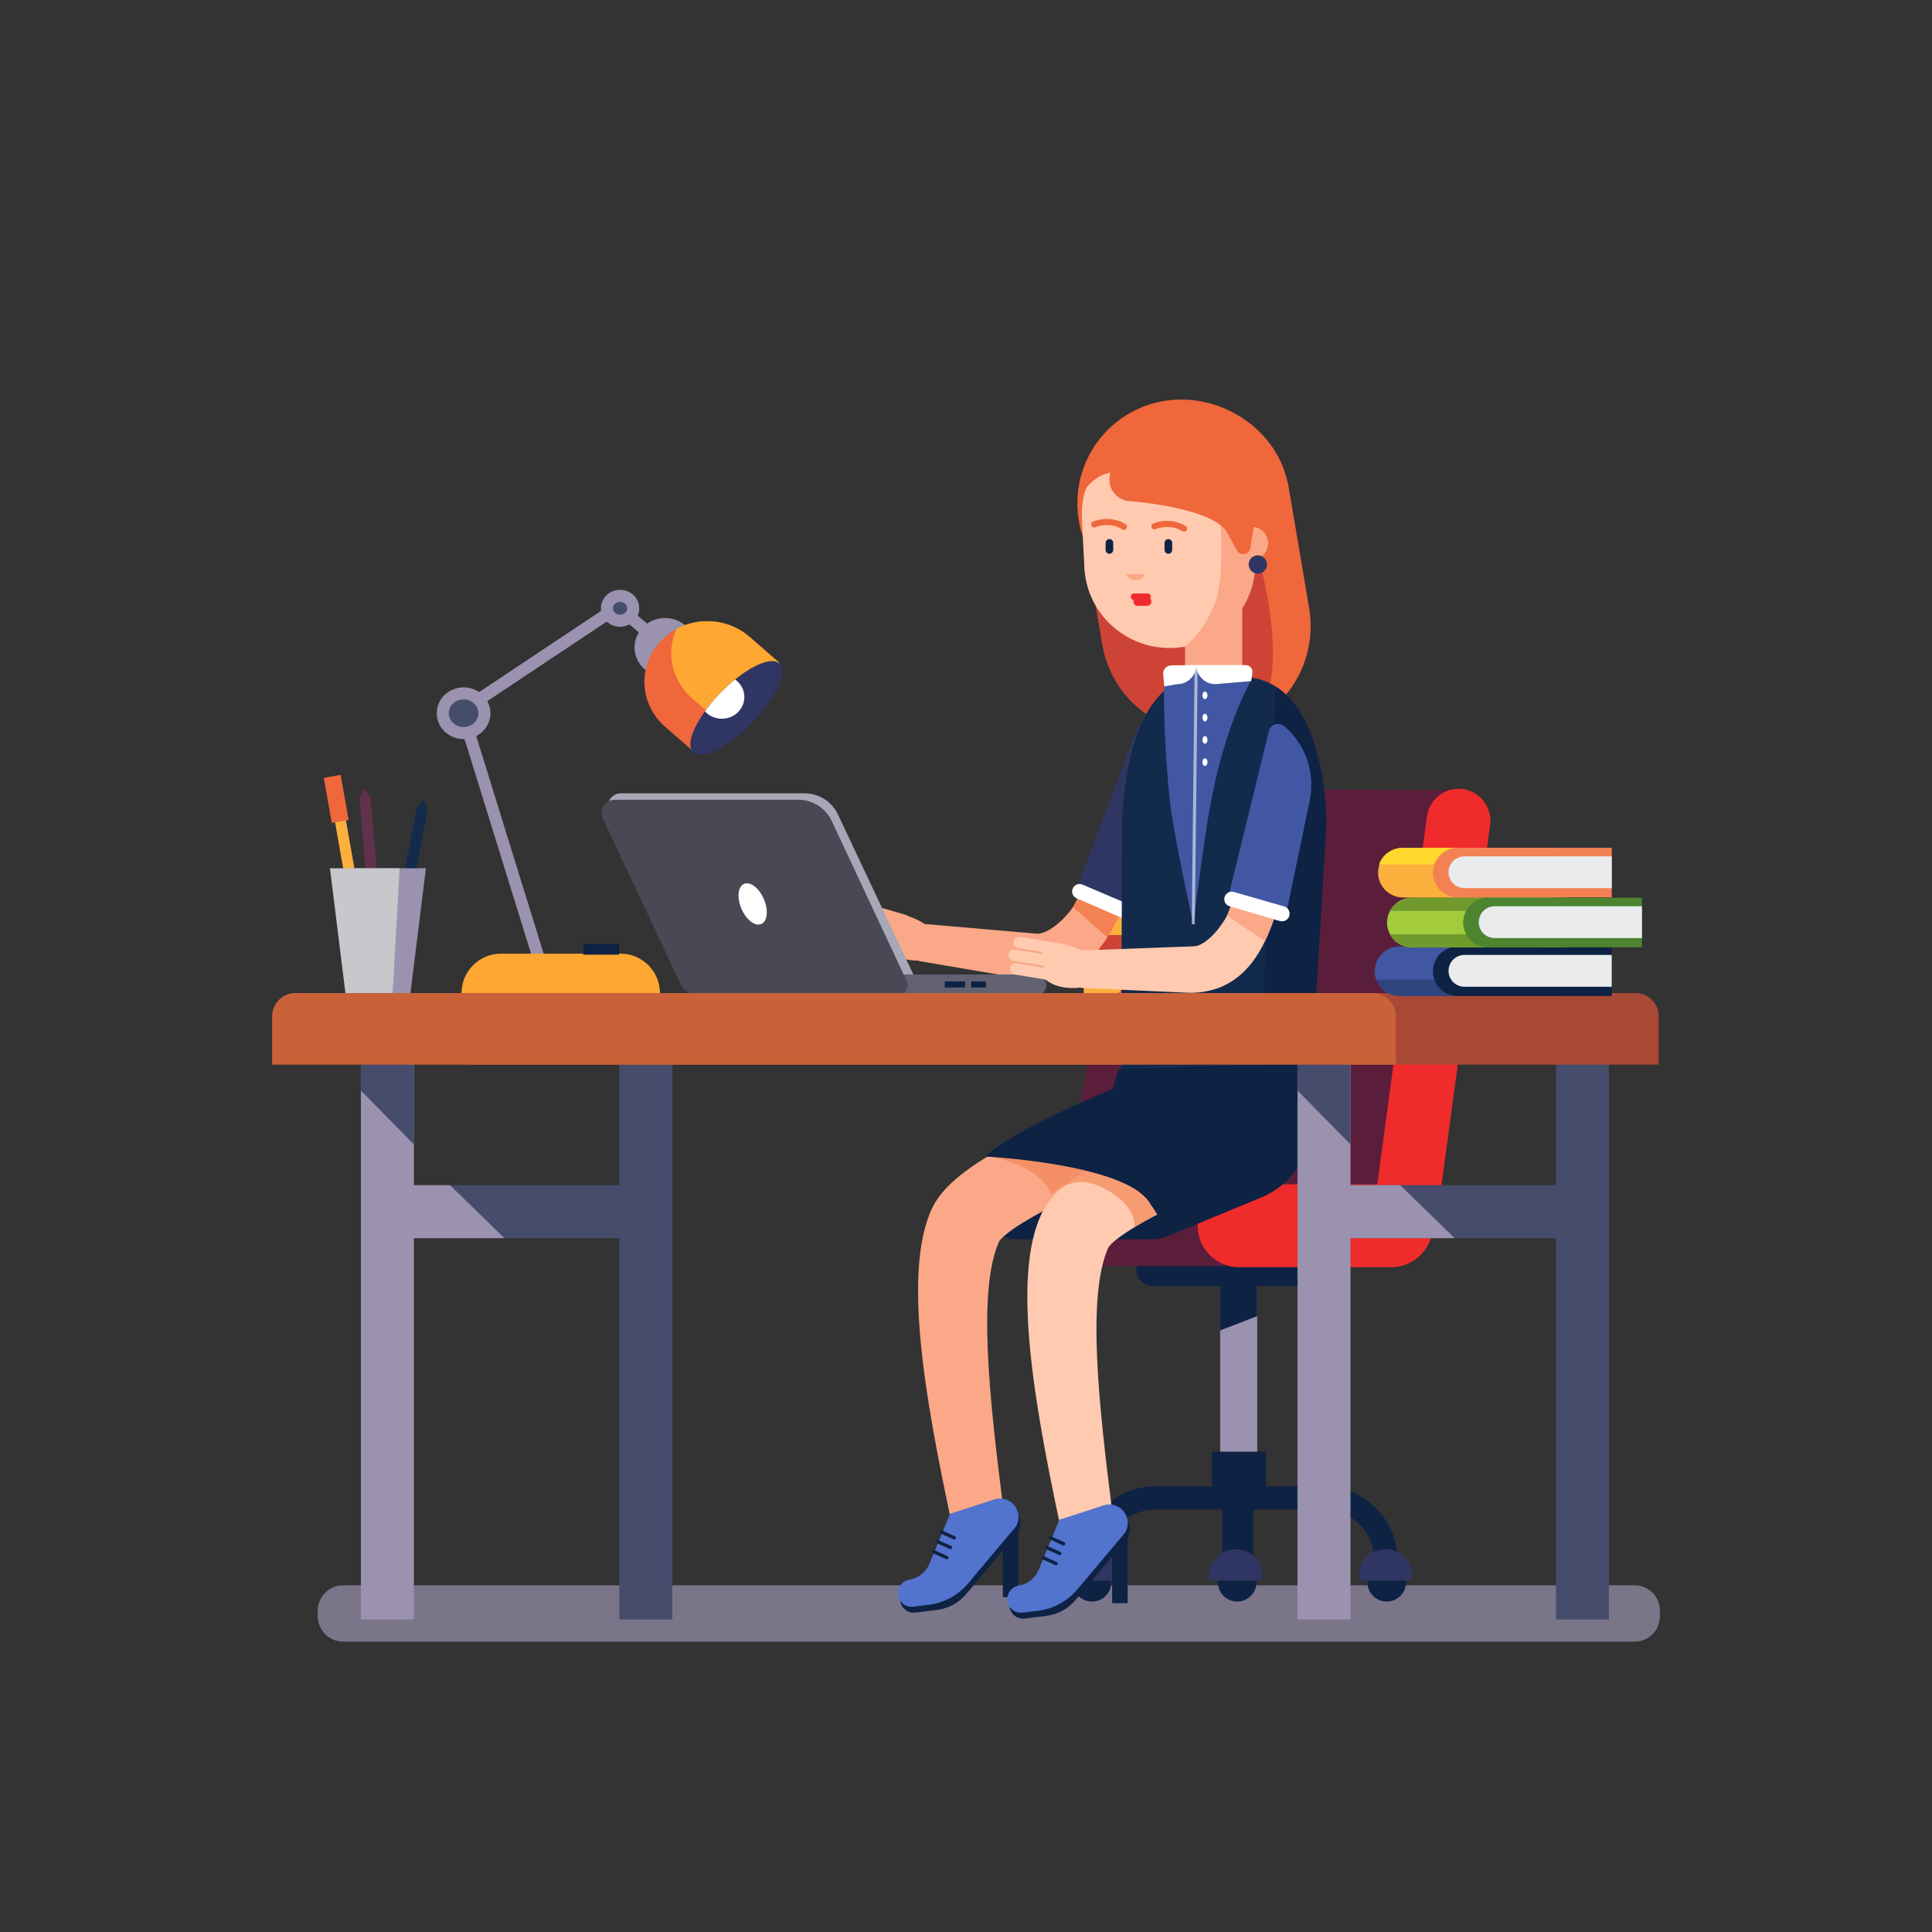 <?xml version="1.0" encoding="utf-8"?>
<!-- Generator: Adobe Illustrator 27.5.0, SVG Export Plug-In . SVG Version: 6.00 Build 0)  -->
<svg version="1.1" id="Layer_1" xmlns="http://www.w3.org/2000/svg" xmlns:xlink="http://www.w3.org/1999/xlink" x="0px" y="0px"
	 viewBox="0 0 900 900" style="enable-background:new 0 0 900 900;" xml:space="preserve">
<rect x="0" y="0" width="900" height="900" fill="#333333" stroke="none"/>
<g>
	<path style="opacity:0.7;fill:#9A92AE;" d="M159.773,764.733h601.738c6.45,0,11.727-5.277,11.727-11.727v-2.786
		c0-6.45-5.277-11.727-11.727-11.727H159.773c-6.45,0-11.727,5.277-11.727,11.727v2.786
		C148.046,759.456,153.323,764.733,159.773,764.733z"/>
	<g>
		<g>
			<g>
				<path style="fill:#9A92AE;" d="M321.022,311.338L321.022,311.338c5.262-5.612,4.806-14.271-1.018-19.341l-0.659-0.574
					c-5.824-5.07-14.811-4.631-20.072,0.981l0,0c-5.262,5.612-4.806,14.271,1.018,19.34l0.659,0.574
					C306.774,317.388,315.76,316.949,321.022,311.338z"/>
				<path style="fill:#EF673B;" d="M309.847,338.571l13.84,12.049l39.3-41.913l-13.84-12.049c-9.59-8.348-23.344-9.457-34.02-3.664
					c-2.697,1.459-5.191,3.353-7.379,5.687c-5.421,5.782-7.902,13.138-7.531,20.364
					C300.606,326.271,303.846,333.347,309.847,338.571z"/>
				<path style="fill:#FFA733;" d="M322.352,325.235l13.84,12.049l26.795-28.577l-13.84-12.049
					c-9.59-8.348-23.344-9.457-34.02-3.664c-1.834,4.043-2.633,8.4-2.406,12.715C313.111,312.935,316.351,320.011,322.352,325.235z"
					/>
			</g>
			<path style="fill:#2F3663;" d="M322.971,350.458c4.175,3.728,16.514-2.501,27.559-13.938
				c11.045-11.438,16.628-23.735,12.447-27.475c-3.293-2.955-11.7,0.323-20.542,7.479c-2.328,1.902-4.703,4.064-7.005,6.452
				c-2.693,2.793-5.068,5.633-7.047,8.392C322.232,339.905,319.816,347.634,322.971,350.458z"/>
			<path style="fill:#FFFFFF;" d="M328.383,331.369c3.198,3.523,8.638,4.528,13.046,2.129c5.035-2.74,6.816-8.915,3.966-13.777
				c-0.76-1.297-1.777-2.38-2.96-3.196c-2.328,1.902-4.703,4.064-7.005,6.452C332.736,325.77,330.362,328.611,328.383,331.369z"/>
		</g>
		<polyline style="fill:none;stroke:#9A92AE;stroke-width:5.612;stroke-miterlimit:10;" points="251.124,446.875 215.247,331.068 
			287.898,282.671 303.146,295.634 		"/>
		<g>
			<g>
				<path style="fill:#464C6B;" d="M288.853,289.16c-3.378,0-6.126-2.602-6.126-5.801c0-3.199,2.748-5.801,6.126-5.801
					c3.378,0,6.127,2.602,6.127,5.801C294.98,286.558,292.232,289.16,288.853,289.16z"/>
				<path style="fill:#9A92AE;" d="M288.853,280.364c1.831,0,3.321,1.344,3.321,2.995c0,1.652-1.49,2.995-3.321,2.995
					c-1.831,0-3.321-1.344-3.321-2.995C285.533,281.708,287.022,280.364,288.853,280.364L288.853,280.364z M288.853,274.752
					c-4.933,0-8.933,3.853-8.933,8.607c0,4.754,4,8.607,8.933,8.607c4.934,0,8.933-3.854,8.933-8.607
					C297.786,278.606,293.787,274.752,288.853,274.752L288.853,274.752z"/>
			</g>
		</g>
		<path style="fill:#FFA733;" d="M215.008,462.619h92.426l0,0c0-10.141-8.221-18.362-18.362-18.362H233.37
			C223.229,444.257,215.008,452.478,215.008,462.619L215.008,462.619z"/>
		
			<rect x="271.702" y="439.666" transform="matrix(-1 -1.224647e-16 1.224647e-16 -1 560.08 884.382)" style="fill:#0E2244;" width="16.675" height="5.049"/>
		<g>
			<g>
				<path style="fill:#464C6B;" d="M215.961,341.492c-5.349,0-9.7-4.147-9.7-9.244s4.352-9.244,9.7-9.244
					c5.349,0,9.7,4.147,9.7,9.244S221.31,341.492,215.961,341.492z"/>
				<path style="fill:#9A92AE;" d="M215.961,325.81c3.801,0,6.894,2.888,6.894,6.438c0,3.55-3.093,6.438-6.894,6.438
					c-3.801,0-6.894-2.888-6.894-6.438C209.067,328.698,212.16,325.81,215.961,325.81L215.961,325.81z M215.961,320.198
					c-6.907,0-12.506,5.395-12.506,12.05s5.599,12.05,12.506,12.05c6.907,0,12.506-5.395,12.506-12.05
					S222.868,320.198,215.961,320.198L215.961,320.198z"/>
			</g>
		</g>
	</g>
	
		<rect x="724.81" y="486.899" transform="matrix(-1 -1.224647e-16 1.224647e-16 -1 1474.317 1241.342)" style="fill:#464C6B;" width="24.696" height="267.544"/>
	<g>
		<path style="fill:#5A1E3B;" d="M492.252,564.59l147.407,11.062l40.903-207.604l-99.01-0.347
			c-27.74-0.097-51.739,19.288-57.479,46.427L492.252,564.59z"/>
		<path style="fill:#F02B2B;" d="M669.637,565.939l24.519-181.663c1.092-8.093-4.636-15.609-12.729-16.701h0
			c-8.093-1.092-15.609,4.636-16.701,12.729l-24.519,181.663c-1.092,8.093,4.636,15.609,12.729,16.701l0,0
			C661.029,579.761,668.545,574.033,669.637,565.939z"/>
		<g>
			<g>
				<rect x="568.395" y="590.825" style="fill:#9A92AE;" width="17.272" height="101.873"/>
				<path style="fill:#0E2244;" d="M568.395,596.754v23.023l17.272-6.683v-15.586C581.344,597.303,573.025,596.957,568.395,596.754z
					"/>
			</g>
			<path style="fill:#0E2244;" d="M537.015,599.062h77.176c4.245,0,7.718-3.473,7.718-7.718l0,0c0-4.245-3.473-7.718-7.718-7.718
				h-77.176c-4.245,0-7.718,3.473-7.718,7.718l0,0C529.297,595.589,532.77,599.062,537.015,599.062z"/>
			<path style="fill:#5A1E3B;" d="M499.243,589.8h88.705c10.613,0,19.297-8.684,19.297-19.297l0,0
				c0-10.613-8.684-19.297-19.297-19.297h-88.705c-10.613,0-19.297,8.684-19.297,19.297l0,0
				C479.946,581.117,488.63,589.8,499.243,589.8z"/>
			<path style="fill:#F02B2B;" d="M577.192,590.315h70.954c10.613,0,19.297-8.684,19.297-19.297v0
				c0-10.613-8.684-19.297-19.297-19.297h-70.954c-10.613,0-19.297,8.684-19.297,19.297v0
				C557.894,581.631,566.578,590.315,577.192,590.315z"/>
			<g>
				<g>
					<path style="fill:#0E2244;" d="M503.829,726.66h10.805c0-12.908,10.502-23.41,23.41-23.41h78.72
						c12.909,0,23.41,10.502,23.41,23.41h10.805c0-18.866-15.349-34.214-34.215-34.214h-78.72
						C519.177,692.445,503.829,707.794,503.829,726.66z"/>
				</g>
				
					<rect x="564.541" y="676.238" transform="matrix(-1 -1.224647e-16 1.224647e-16 -1 1154.293 1368.94)" style="fill:#0E2244;" width="25.211" height="16.464"/>
			</g>
			<g>
				<circle style="fill:#0E2244;" cx="645.988" cy="737.107" r="8.975"/>
				<path style="fill:#2F3663;" d="M633.045,736.316h24.562v-2.727c0-6.522-5.288-11.81-11.81-11.81h-0.942
					c-6.523,0-11.81,5.288-11.81,11.81V736.316z"/>
				<circle style="fill:#0E2244;" cx="508.724" cy="737.107" r="8.975"/>
				<path style="fill:#2F3663;" d="M495.782,736.316h24.562v-2.727c0-6.522-5.288-11.81-11.81-11.81h-0.942
					c-6.522,0-11.81,5.288-11.81,11.81V736.316z"/>
			</g>
			
				<rect x="569.487" y="695.789" transform="matrix(-1 -1.224647e-16 1.224647e-16 -1 1153.276 1423.993)" style="fill:#0E2244;" width="14.302" height="32.414"/>
			<g>
				<circle style="fill:#0E2244;" cx="576.336" cy="737.107" r="8.975"/>
				<path style="fill:#2F3663;" d="M563.393,736.316h24.562v-2.727c0-6.522-5.287-11.81-11.81-11.81h-0.942
					c-6.523,0-11.81,5.288-11.81,11.81V736.316z"/>
			</g>
		</g>
	</g>
	<path style="fill:#2F3663;" d="M526.789,730.947v7.353V730.947z"/>
	
		<rect x="288.507" y="486.899" transform="matrix(-1 -1.224647e-16 1.224647e-16 -1 601.71 1241.342)" style="fill:#464C6B;" width="24.696" height="267.544"/>
	<path style="fill:#A84835;" d="M772.7,495.955H218.345v-22.48c0-6.008,4.87-10.878,10.878-10.878h532.599
		c6.008,0,10.878,4.87,10.878,10.878V495.955z"/>
	<g>
		<g>
			<path style="fill:#FBAF3D;" d="M504.858,425.868v37.878H536.5v-37.878c0-1.667-1.358-3.025-3.025-3.025h-25.592
				C506.216,422.842,504.858,424.201,504.858,425.868z"/>
			<g>
				<path style="fill:#EF673B;" d="M536.11,457.264c0.413-0.237,10.127-5.926,10.994-15.892c0.331-3.799-1.107-6.154-2.372-7.459
					c-3.477-3.591-9.254-3.384-9.901-3.35l0.253,4.624c1.173-0.055,4.627,0.185,6.331,1.956c0.869,0.904,1.221,2.156,1.076,3.828
					c-0.659,7.583-8.607,12.231-8.686,12.278L536.11,457.264z"/>
			</g>
			<path style="fill:#CD4335;" d="M512.672,446.96h9.068c3.143,0,5.692-2.548,5.692-5.692l0,0c0-3.143-2.548-5.692-5.692-5.692
				h-9.068c-3.143,0-5.692,2.548-5.692,5.692l0,0C506.98,444.412,509.529,446.96,512.672,446.96z"/>
		</g>
		<path style="fill:#EF673B;" d="M519.645,463.746H536.5v-37.878c0-1.667-1.358-3.025-3.025-3.025h-1.019
			c-0.046,1.976-0.586,17.087-4.831,27.969C523.936,460.288,520.648,463.082,519.645,463.746z"/>
	</g>
	<g>
		<g>
			
				<rect x="158.762" y="363.023" transform="matrix(-0.985 0.174 -0.174 -0.985 389.649 762.836)" style="fill:#FBAF3D;" width="5.145" height="71.002"/>
			
				<rect x="152.58" y="361.652" transform="matrix(-0.985 0.174 -0.174 -0.985 375.63 711.671)" style="fill:#EF673B;" width="7.975" height="21.352"/>
		</g>
		<g>
			<polygon style="fill:#62324A;" points="173.435,442.857 178.562,442.427 172.629,371.673 169.527,367.147 167.502,372.103 			"/>
		</g>
		<g>
			<polygon style="fill:#122A4C;" points="180.561,446.472 185.611,447.455 199.18,377.762 197.428,372.562 194.129,376.779 			"/>
		</g>
		<g>
			<polygon style="fill:#9A92AE;" points="169.207,462.684 191.197,462.684 198.407,404.469 161.997,404.469 			"/>
			<polygon style="fill:#C7C7CC;" points="160.916,462.684 182.906,462.684 186.15,404.469 153.706,404.469 			"/>
		</g>
	</g>
	<rect x="178.95" y="552.101" style="fill:#464C6B;" width="123.482" height="24.696"/>
	<rect x="612.681" y="552.101" style="fill:#464C6B;" width="133.183" height="24.696"/>
	<g>
		<path style="fill:#0E2244;" d="M536.936,577.3h-62.964c-9.374,0-17.043-7.669-17.043-17.043v-7.574
			c0-9.374,7.669-17.043,17.043-17.043h62.964c9.374,0,17.043,7.669,17.043,17.043v7.574
			C553.979,569.631,546.309,577.3,536.936,577.3z"/>
		<g>
			<path style="fill:#FAA887;" d="M442.65,706.455c-11.596-54.975-22.217-114.059-8.543-143.394
				c7.165-15.37,30.041-29.613,84.405-52.553c2.842-1.199,6.063-2.558,6.868-2.952c-0.36,0.176-0.625,0.339-0.812,0.452l17.9,29.998
				c-1.759,1.061-3.628,1.863-10.494,4.76c-53.012,22.37-64.177,32.16-66.505,35.445c-10.239,22.68-4.512,73.566,1.893,124.378
				L442.65,706.455z M465.369,578.356l-0.001,0.001L465.369,578.356z"/>
			<g>
				<path style="fill:#0E2244;" d="M443.561,707.93l-9.788,23.672c-1.69,3.73-5.123,6.363-9.147,7.015l0,0
					c-3.211,0.513-5.508,3.396-5.305,6.659l0.001,0.015c0.229,3.68,3.512,6.394,7.147,5.906l10.106-1.239
					c5.244-0.643,10.052-3.255,13.462-7.312l24.234-28.836c1.09-1.887,1.43-4.119,0.952-6.248l0,0
					c-1.083-4.821-5.956-7.751-10.692-6.428L443.561,707.93z"/>
				<rect x="467.182" y="705.967" style="fill:#0E2244;" width="7.223" height="38.084"/>
				<path style="fill:#5273CE;" d="M442.585,705.181l-9.788,23.672c-1.69,3.73-5.123,6.363-9.147,7.015l0,0
					c-3.211,0.513-5.508,3.396-5.305,6.659l0.001,0.015c0.229,3.68,3.512,6.394,7.147,5.906l7.241-0.888
					c7.086-0.869,13.583-4.398,18.19-9.88l22.371-26.619c1.09-1.887,1.43-4.119,0.952-6.248l0,0
					c-1.083-4.821-5.956-7.751-10.692-6.428L442.585,705.181z"/>
				
					<line style="fill:none;stroke:#0E2244;stroke-width:1.566;stroke-linecap:round;stroke-miterlimit:10;" x1="434.972" y1="722.849" x2="441.023" y2="725.597"/>
				
					<line style="fill:none;stroke:#0E2244;stroke-width:1.566;stroke-linecap:round;stroke-miterlimit:10;" x1="436.729" y1="718.138" x2="442.78" y2="720.886"/>
				
					<line style="fill:none;stroke:#0E2244;stroke-width:1.566;stroke-linecap:round;stroke-miterlimit:10;" x1="438.486" y1="713.623" x2="444.537" y2="716.371"/>
			</g>
		</g>
		<g>
			<path style="fill:#FFCAB0;" d="M575.472,510.786c0.142-0.085,0.327-0.199,0.554-0.327c-1.094,0.497-4.005,1.718-6.618,2.826
				c-21.062,8.891-37.395,16.475-49.922,23.335c-10.51,5.723-18.335,10.95-24.016,16.006c-5.042,4.46-8.408,8.791-10.467,13.208
				c-13.663,29.342-3.054,88.424,8.55,143.401l24.712-3.863c-6.405-50.816-12.129-101.703-1.889-124.384
				c1.079-1.52,4.062-4.446,12.243-9.374c4.147-2.514,9.643-5.539,16.915-9.146c9.26-4.63,21.417-10.211,37.338-16.93
				c6.874-2.897,8.735-3.692,10.495-4.757L575.472,510.786z"/>
			<g>
				<path style="fill:#0E2244;" d="M494.463,710.706l-9.788,23.672c-1.69,3.73-5.123,6.363-9.147,7.015l0,0
					c-3.211,0.513-5.508,3.396-5.305,6.659l0.001,0.015c0.229,3.68,3.512,6.394,7.147,5.906l10.106-1.239
					c5.244-0.643,10.052-3.255,13.462-7.312l24.234-28.836c1.09-1.887,1.43-4.119,0.952-6.248l0,0
					c-1.083-4.821-5.956-7.751-10.692-6.428L494.463,710.706z"/>
				<rect x="518.084" y="708.743" style="fill:#0E2244;" width="7.223" height="38.084"/>
				<path style="fill:#5273CE;" d="M493.487,707.958l-9.788,23.672c-1.69,3.73-5.123,6.363-9.147,7.015l0,0
					c-3.211,0.513-5.508,3.396-5.305,6.659l0.001,0.015c0.229,3.68,3.512,6.394,7.147,5.906l7.241-0.888
					c7.085-0.869,13.583-4.398,18.19-9.88l22.371-26.619c1.09-1.887,1.43-4.119,0.952-6.248l0,0
					c-1.083-4.821-5.956-7.751-10.692-6.428L493.487,707.958z"/>
				
					<line style="fill:none;stroke:#0E2244;stroke-width:1.566;stroke-linecap:round;stroke-miterlimit:10;" x1="485.874" y1="725.625" x2="491.925" y2="728.374"/>
				
					<line style="fill:none;stroke:#0E2244;stroke-width:1.566;stroke-linecap:round;stroke-miterlimit:10;" x1="487.631" y1="720.914" x2="493.682" y2="723.662"/>
				
					<line style="fill:none;stroke:#0E2244;stroke-width:1.566;stroke-linecap:round;stroke-miterlimit:10;" x1="489.388" y1="716.399" x2="495.439" y2="719.147"/>
			</g>
		</g>
		<path style="opacity:0.65;fill:#F38154;" d="M545.533,562.469c-7.271,3.607-12.768,6.632-16.915,9.146
			c-0.128-0.383-0.199-0.852-0.199-1.42c0-8.99-13.265-17.98-22.255-19.401c-4.033-0.639-7.783,0.44-10.694,1.832
			c-3.579,1.69-5.88,3.849-5.88,3.849c-4.729-14.202-29.59-17.974-29.59-17.974s38.85-12.021,59.486-1.881
			c0.298,0.142,0.597,0.284,0.881,0.44C536.372,545.625,543.303,557.697,545.533,562.469z"/>
		<g>
			<g>
				<g>
					<path style="fill:#FAA887;" d="M420.482,431.235l-19.046-5.506c-1.391-0.402-2.2-1.869-1.798-3.26l0,0
						c0.402-1.391,1.869-2.2,3.26-1.798l19.046,5.506c1.391,0.402,2.2,1.869,1.798,3.26l0,0
						C423.34,430.828,421.873,431.637,420.482,431.235z"/>
					<path style="fill:#FAA887;" d="M413.646,435.724l-15.293-4.421c-1.391-0.402-2.2-1.869-1.798-3.26l0,0
						c0.402-1.391,1.869-2.2,3.26-1.798l15.293,4.421c1.391,0.402,2.2,1.869,1.798,3.26l0,0
						C416.504,435.317,415.037,436.126,413.646,435.724z"/>
					<path style="fill:#FAA887;" d="M416.412,442.982l-18.101-5.233c-1.391-0.402-2.2-1.869-1.798-3.26l0,0
						c0.402-1.391,1.869-2.2,3.26-1.798l18.101,5.233c1.391,0.402,2.2,1.869,1.798,3.26l0,0
						C419.27,442.575,417.803,443.384,416.412,442.982z"/>
				</g>
				<path style="fill:#FAA887;" d="M412.716,425.175c0.205,0.05,2.592,0.312,5.18,0.588c4.468,0.476,8.76,2.011,12.519,4.474
					l7.198,4.716c0,0-5.998,12.482-6.616,12.517c-15.105,0.846-19.345-6.488-19.345-6.488L412.716,425.175z"/>
			</g>
			<g>
				<path style="fill:#FAA887;" d="M543.039,375.844c0,0-8.851,23.692-17.799,42.95c-2.492,5.345-4.984,10.346-7.29,14.412
					c-0.674,1.176-1.36,2.322-2.082,3.42c-8.929,13.894-20.905,21.645-37.848,19.552c-0.155-0.019-49.883-8.48-49.883-8.48
					l2.86-17.248l51.44,4.451c5.573,0.76,13.804-7.024,17.378-12.321c0.279-0.409,0.529-0.807,0.747-1.182
					c1.69-2.911,3.537-6.504,5.477-10.514c11.606-24.096,26.212-63.563,26.212-63.563L543.039,375.844z"/>
			</g>
			<path style="fill:#F38154;" d="M506.04,410.884l19.2,7.91c-2.492,5.345-4.984,10.346-7.29,14.411
				c-0.675,1.176-1.36,2.322-2.082,3.421l-16.053-14.047L506.04,410.884z"/>
			<path style="fill:#2F3663;" d="M546.239,366.966c-0.3,2.425-0.84,4.833-1.647,7.195l-17.569,51.637l-6.65-2.582l-19.499-7.575
				l28.816-75.949c0.955-2.516,3.835-3.476,6.048-2.387c0.488,0.217,0.934,0.545,1.324,0.979
				C544.248,346.127,547.514,356.649,546.239,366.966z"/>
			<path style="fill:#FFFFFF;" d="M504.27,412.08l22.436,9.545c1.791,0.762,2.634,2.823,1.89,4.622l0,0
				c-0.758,1.832-2.87,2.689-4.689,1.901l-22.375-9.686c-1.618-0.701-2.455-2.503-1.944-4.191l0,0
				C500.186,412.292,502.369,411.271,504.27,412.08z"/>
		</g>
		<g>
			<path style="fill:#EF673B;" d="M570.011,340.614c-0.781,0.142-1.563,0.255-2.33,0.355c-25.733,3.252-49.695-14.629-54.147-40.889
				l-9.922-58.443l34.581-6.079l61.724-10.865l9.922,58.443C614.431,310.206,596.596,335.927,570.011,340.614z"/>
			<path style="fill:#CD4335;" d="M591.712,318.344c-1.814,9.26-11.709,17.327-24.031,22.625
				c-25.733,3.252-49.695-14.629-54.147-40.889l-9.922-58.443l34.581-6.079c21.547,5.468,45.145,17.512,46.736,20.196
				C585.683,257.018,596.596,293.49,591.712,318.344z"/>
			<path style="fill:#FAA887;" d="M563.04,324.32h4.657c6.049,0,10.998-4.949,10.998-10.998v-34.838
				c0-6.049-4.949-10.998-10.998-10.998h-4.657c-6.049,0-10.998,4.949-10.998,10.998v34.838
				C552.042,319.371,556.991,324.32,563.04,324.32z"/>
			<path style="fill:#EF673B;" d="M501.993,237.826c0.05,0.716,0.115,1.431,0.195,2.145c0.403,3.438,1.152,6.777,2.226,9.947
				c4.581,13.57,51.161-27.156,64.241-21.996c6.495,2.569,23.467,39.843,24.113,38.594c3.944-7.62,8.487-26.695,7.842-35.871
				c-1.818-25.88-25.96-45.15-51.628-44.507c-0.733,0.022-1.464,0.059-2.195,0.11c-16.22,1.14-29.993,10.154-37.868,23.058
				c-0.013,0.016-0.013,0.016-0.013,0.016c-2.304,3.789-4.099,7.924-5.305,12.282C502.183,226.74,501.599,232.215,501.993,237.826z"
				/>
			<g>
				<path style="fill:#FFCAC1;" d="M566.323,247.741c0.057,1.051,0.298,2.059,0.725,2.982c0.483,1.108,1.221,2.287,2.13,3.11
					c1.647,1.477,3.849,2.514,6.235,2.386l5.127-0.27l3.934-0.199l-0.582-11.674h-0.014l-0.1-2.159l-0.085-1.676l-0.085-1.534
					l-0.014-0.397h-0.014l-9.047,0.468c-2.286,0.114-4.317,1.108-5.794,2.628c-0.895,0.923-1.577,2.06-1.989,3.295
					C566.408,245.667,566.266,246.676,566.323,247.741z"/>
				<path style="fill:#FFCAB0;" d="M584.746,262.288c0.014,0.454,0,0.895-0.014,1.349c0,0.142-0.014,0.284-0.029,0.427
					c-0.227,5.652-1.704,11.034-4.147,15.878c-0.113,0.241-0.241,0.483-0.369,0.724c-4.005,7.528-10.382,13.663-18.208,17.37
					c-0.014,0.014-0.028,0.014-0.028,0.014c-3.025,1.434-6.278,2.499-9.686,3.125c-1.25,0.227-2.5,0.412-3.778,0.54
					c-0.511,0.042-1.023,0.071-1.548,0.099c-1.875,0.085-3.707,0.071-5.525-0.113c-0.511-0.029-1.037-0.071-1.548-0.157
					c-16.972-2.102-30.805-14.898-34.043-31.572c-0.341-1.775-0.582-3.621-0.667-5.482l-0.142-2.827l-0.966-18.875
					c-0.156-2.84-0.114-5.609,0.213-8.294c0.241-2.087,0.682-4.133,1.363-6.121c1.761-5.212,4.175-9.927,7.854-13.946
					c6.86-7.527,16.702-12.456,27.681-13.023c8.209-0.426,15.992,1.662,22.624,5.553c0.952,0.568,1.889,1.179,2.798,1.818
					c4.545,3.196,8.394,7.328,11.248,12.1c0,0,0.014,0.014,0.014,0.028c0.753,1.25,1.449,2.571,2.045,3.906
					c0.113,0.241,0.213,0.468,0.312,0.739c0.725,1.619,1.378,3.309,1.903,5.042c0.781,2.471,1.321,5.056,1.477,7.726l0.028,0.398
					l0.085,1.533l0.085,1.676l0.114,2.145v0.014l0.014,0.114l0.014,0.369l0.057,0.994l0.497,10.198l0.185,3.365l0.057,1.279v0.284
					C584.746,261.223,584.774,261.762,584.746,262.288z"/>
				<path style="fill:#FFCAC1;" d="M590.64,252.559c0.185,3.721-2.372,7.157-5.922,8.081c-0.327,0.085-0.667,0.156-1.023,0.198
					c-0.156,0.043-0.341,0.043-0.526,0.057l-2.429,0.128l-0.27-5.071l-0.057-1.136l-0.469-9.203l2.443-0.128
					c0.227-0.015,0.426-0.015,0.639,0h0.014c0.313,0,0.625,0.028,0.923,0.071c0,0,0.014-0.014,0.014,0
					c1.548,0.184,2.968,0.795,4.076,1.789C589.546,248.682,590.526,250.443,590.64,252.559z"/>
			</g>
			<path style="fill:#FAA887;" d="M584.717,260.64v0.042c0.028,0.54,0.057,1.08,0.028,1.605c0.014,0.454,0,0.895-0.014,1.349
				c0,0.142-0.014,0.284-0.029,0.427c-0.071,0.028-0.142,0.028-0.213,0.042c-0.185,5.639-1.562,10.992-3.934,15.835
				c-0.113,0.241-0.241,0.483-0.369,0.724c-3.977,7.741-10.453,14.061-18.449,17.839c-0.014,0.014-0.028,0.014-0.028,0.014
				c-6.817,4.09-7.257,3.494-7.257,3.494s-3.281-0.426-2.841-0.71c2.769-1.789,9.927-8.635,14.401-20.466
				c2.442-6.433,3.011-17.043,2.925-26.53v-0.71c-0.043-4.346-0.241-8.437-0.44-11.717c0-0.057,0-0.128-0.015-0.184
				c-0.27-4.531-0.568-7.485-0.568-7.485c3.11-6.717,8.578-6.149,13.947-3.153c0.739,2.329,1.264,4.758,1.449,7.272
				c0.014,0.156,0.014,0.298,0.029,0.454h0.014l0.014,0.397l0.085,1.534l0.085,1.676l0.114,2.145v0.014c0.085,0,0.184,0,0.27,0.014
				l0.057,0.994c1.548,0.184,2.968,0.795,4.076,1.789c1.491,1.336,2.471,3.096,2.584,5.213
				C590.824,256.28,588.268,259.716,584.717,260.64z"/>
			<path style="fill:#EF673B;" d="M516.95,221.622c-0.625,3.444,0.578,6.708,2.789,8.919c1.818,1.818,4.346,2.954,7.101,2.954
				c0,0,39.447,2.948,45.135,15.161l4.221,7.763c0.62,1.141,1.862,1.82,3.157,1.722c0.024-0.002,0.048-0.004,0.072-0.006
				c1.57-0.122,2.834-1.31,3.035-2.871c0.98-7.599,5.367-29.425,5.367-31.129c0-2.77-2.587-5.978-4.405-7.81
				c-1.818-1.818-4.346-2.954-7.101-2.954l-49.067,0C522.312,213.371,517.832,216.76,516.95,221.622z"/>
			<path style="fill:#F02B2B;" d="M534.569,279.524h-6.273c-0.846,0-1.539-0.692-1.539-1.539l0,0c0-0.846,0.692-1.539,1.539-1.539
				h6.273c0.846,0,1.539,0.692,1.539,1.539l0,0C536.107,278.832,535.415,279.524,534.569,279.524z"/>
			<path style="fill:#F02B2B;" d="M534.377,282.218h-4.402c-1.103,0-2.005-0.902-2.005-2.005l0,0c0-1.103,0.902-2.005,2.005-2.005
				h4.402c1.103,0,2.005,0.902,2.005,2.005l0,0C536.381,281.315,535.479,282.218,534.377,282.218z"/>
			<path style="fill:#FAA887;" d="M524.745,267.452c0,0,0.46,2.857,4.497,2.722c3.551-0.118,3.906-2.604,3.906-2.604
				L524.745,267.452z"/>
			<path style="fill:#2F3663;" d="M590.195,262.955c0,2.353-1.908,4.261-4.261,4.261c-2.353,0-4.261-1.908-4.261-4.261
				c0-2.353,1.908-4.261,4.261-4.261C588.287,258.694,590.195,260.602,590.195,262.955z"/>
			<path style="fill:#EF673B;" d="M519.656,219.993c0,0-11.978-0.475-16.818,13.787c0,0-2.71-14.497,17.173-29.41
				c19.883-14.912,55.034-2.485,57.875,3.906c2.84,6.391,2.485,11.362,2.485,11.362L519.656,219.993z"/>
			<g>
				<path style="fill:none;stroke:#EF673B;stroke-width:2.841;stroke-linecap:round;stroke-miterlimit:10;" d="M537.764,245.202
					c0,0,6.746-3.196,13.847,1.065"/>
				<path style="fill:none;stroke:#EF673B;stroke-width:2.841;stroke-linecap:round;stroke-miterlimit:10;" d="M509.715,244.314
					c0,0,6.746-3.196,13.847,1.065"/>
			</g>
			<path style="fill:#0E2244;" d="M544.272,257.965L544.272,257.965c0.976,0,1.775-0.799,1.775-1.775v-3.284
				c0-0.976-0.799-1.775-1.775-1.775l0,0c-0.977,0-1.775,0.799-1.775,1.775v3.284C542.497,257.166,543.295,257.965,544.272,257.965z
				"/>
			<path style="fill:#0E2244;" d="M516.814,257.965L516.814,257.965c0.976,0,1.775-0.799,1.775-1.775v-3.284
				c0-0.976-0.799-1.775-1.775-1.775l0,0c-0.976,0-1.775,0.799-1.775,1.775v3.284C515.039,257.166,515.838,257.965,516.814,257.965z
				"/>
		</g>
		<path style="fill:#122A4C;" d="M617.894,383.206l-7.584,127.338h-0.114l-25.962-1.122l-61.979-2.656l0.029-8.692l0.454-117.24
			c1.889-33.134,11.547-65.672,37.395-65.672h15.822c2.784,0,5.496,0.242,8.138,0.696c4.033,0.71,7.683,2.244,10.978,4.502
			C609.727,330.388,617.113,354.603,617.894,383.206z"/>
		<g>
			<path style="fill:#4257A4;" d="M555.872,430.543c0,0,4.538-36.303,7.575-53.495c6.983-39.53,19.41-60.123,19.41-60.123
				l-25.564-6.214l-14.912,4.793c0,0-1.065,22.369,2.604,57.756C546.482,387.707,555.872,430.543,555.872,430.543z"/>
		</g>
		<g>
			<g>
				<path style="fill:#A7A7B7;" d="M322.3,460.455h92.979c6.083,0,12.97-0.614,10.388-6.121l-35.297-74.889
					c-2.827-6.032-8.888-9.884-15.549-9.884h-85.602c-4.435,0-7.365,4.61-5.483,8.626L322.3,460.455z"/>
				<g>
					<g>
						<path style="fill:#616172;" d="M416.267,463.692h66.298c2.677,0,4.868-2.191,4.868-4.868v0c0-2.677-2.191-4.868-4.868-4.868
							h-66.298c-2.677,0-4.868,2.191-4.868,4.868v0C411.399,461.501,413.59,463.692,416.267,463.692z"/>
					</g>
					<g>
						
							<rect x="440.092" y="457.183" transform="matrix(-1 -1.224647e-16 1.224647e-16 -1 889.653 917.206)" style="fill:#0E2244;" width="9.468" height="2.841"/>
						
							<rect x="452.401" y="457.183" transform="matrix(-1 -1.224647e-16 1.224647e-16 -1 911.667 917.206)" style="fill:#0E2244;" width="6.864" height="2.841"/>
					</g>
				</g>
				<path style="fill:#494956;" d="M325.033,463.455h93.197c3.345,0,5.556-3.478,4.136-6.507l-34.924-74.504
					c-2.827-6.032-8.888-9.884-15.55-9.884h-85.602c-4.435,0-7.365,4.61-5.483,8.626l36.161,77.144
					C318.436,461.458,321.579,463.455,325.033,463.455z"/>
			</g>
			<path style="fill:#FFFFFF;" d="M345.394,423.318c2.209,5.169,6.339,8.36,9.224,7.127c2.885-1.233,3.433-6.423,1.224-11.592
				c-2.209-5.169-6.339-8.36-9.224-7.127C343.732,412.959,343.185,418.148,345.394,423.318z"/>
		</g>
		
			<line style="opacity:0.56;fill:none;stroke:#FFFFFF;stroke-width:1.42;stroke-miterlimit:10;" x1="557.209" y1="310.968" x2="555.872" y2="430.543"/>
		<path style="fill:#FFFFFF;" d="M582.857,317.279l-16.688,1.42c-4.902,0-8.877-3.974-8.877-8.876l0,0h22.999
			c1.916,0,3.388,1.697,3.117,3.594L582.857,317.279z"/>
		<path style="fill:#FFFFFF;" d="M542.38,319.764l6.036-1.065c4.902,0,8.876-3.974,8.876-8.876l0,0l-11.637,0.131
			c-2.244,0.025-3.989,1.958-3.786,4.193L542.38,319.764z"/>
		<path style="fill:#122A4C;" d="M543.09,576.117l0.639-0.256C543.545,576.273,543.09,576.117,543.09,576.117z"/>
		<path style="fill:#0E2244;" d="M587.487,557.81l-43.758,18.051c0.412-0.838-0.298-4.076-8.45-16.077
			c-1.094-1.605-2.613-3.082-4.488-4.46C511.859,541.42,459,538.751,459,538.751c13.492-12.782,59.236-31.515,59.236-31.515
			l2.84-9.232l1.207,0.071l65.186-2.055l22.371,6.955l0.355,7.57l0.511,10.723C611.474,537.131,602.172,551.745,587.487,557.81z"/>
		<g>
			<path style="fill:#FFFFFF;" d="M562.5,323.907c0,0.98-0.53,1.775-1.184,1.775c-0.654,0-1.184-0.795-1.184-1.775
				c0-0.98,0.53-1.775,1.184-1.775C561.97,322.131,562.5,322.926,562.5,323.907z"/>
			<path style="fill:#FFFFFF;" d="M562.5,334.282c0,0.98-0.53,1.775-1.184,1.775c-0.654,0-1.184-0.795-1.184-1.775
				c0-0.98,0.53-1.775,1.184-1.775C561.97,332.507,562.5,333.302,562.5,334.282z"/>
			<path style="fill:#FFFFFF;" d="M562.5,344.658c0,0.98-0.53,1.775-1.184,1.775c-0.654,0-1.184-0.795-1.184-1.775
				c0-0.98,0.53-1.775,1.184-1.775C561.97,342.883,562.5,343.677,562.5,344.658z"/>
			<path style="fill:#FFFFFF;" d="M562.5,355.034c0,0.98-0.53,1.775-1.184,1.775c-0.654,0-1.184-0.795-1.184-1.775
				c0-0.98,0.53-1.775,1.184-1.775C561.97,353.258,562.5,354.053,562.5,355.034z"/>
		</g>
		<path style="fill:#122A4C;" d="M543.09,576.117l0.639-0.256C543.545,576.273,543.09,576.117,543.09,576.117z"/>
		<path style="fill:#0E2244;" d="M610.707,521.267c0.767,15.864-8.535,30.478-23.221,36.543l-43.758,18.051
			c0.412-0.838-0.298-4.076-8.45-16.077c-1.094-1.605-2.613-3.082-4.488-4.46l-0.014-0.27c0,0,23.675-7.584,38.829-18.946
			c8.863-6.647,12.541-14.586,14.628-26.686c0.426-2.429,0.781-5.028,1.108-7.825c0.81-7.045,1.406-15.297,2.244-25.138
			c2.84-33.134,6.078-148.684,6.632-152.434c0.199-1.349,0.483-2.556,0.852-3.664c14.657,10.027,22.042,34.242,22.823,62.845
			l-7.584,127.338h-0.114L610.707,521.267z"/>
		<g>
			<g>
				<g>
					<path style="fill:#FFCAB0;" d="M493.935,444.797l-19.578-3.129c-1.43-0.229-2.413-1.585-2.184-3.015l0,0
						c0.229-1.43,1.585-2.413,3.015-2.184l19.578,3.129c1.43,0.229,2.413,1.585,2.184,3.015l0,0
						C496.721,444.043,495.365,445.026,493.935,444.797z"/>
					<path style="fill:#FFCAB0;" d="M487.701,450.091l-15.72-2.513c-1.43-0.229-2.413-1.585-2.184-3.015l0,0
						c0.228-1.43,1.585-2.412,3.015-2.184l15.72,2.513c1.43,0.229,2.413,1.585,2.184,3.015l0,0
						C490.488,449.336,489.131,450.319,487.701,450.091z"/>
					<path style="fill:#FFCAB0;" d="M491.335,456.955l-18.606-2.974c-1.43-0.228-2.413-1.585-2.184-3.015h0
						c0.229-1.43,1.585-2.413,3.015-2.184l18.606,2.974c1.43,0.229,2.413,1.585,2.184,3.015v0
						C494.122,456.201,492.765,457.184,491.335,456.955z"/>
				</g>
				<path style="fill:#FFCAB0;" d="M485.484,439.736c0.21,0.024,2.611-0.008,5.213-0.052c4.493-0.075,8.94,0.922,12.973,2.905
					l7.722,3.798c0,0-4.423,13.123-5.032,13.233c-14.887,2.691-19.994-4.068-19.994-4.068L485.484,439.736z"/>
			</g>
			<g>
				<path style="fill:#FFCAB0;" d="M608.776,374.798c0,0-5.88,24.598-12.399,44.808c-1.818,5.61-3.678,10.879-5.468,15.197
					c-0.525,1.25-1.065,2.471-1.647,3.65c-7.158,14.884-18.094,24.045-35.165,24.045c-0.156,0-50.546-2.301-50.546-2.301
					l0.724-17.469l51.597-1.889c5.624,0.071,12.839-8.664,15.736-14.358c0.227-0.44,0.426-0.866,0.596-1.264
					c1.321-3.096,2.713-6.888,4.147-11.106c8.564-25.337,18.222-66.297,18.222-66.297L608.776,374.798z"/>
			</g>
			<path style="fill:#FAA887;" d="M576.352,414.111l20.025,5.496c-1.818,5.61-3.678,10.879-5.468,15.197
				c-0.526,1.25-1.065,2.471-1.647,3.65l-17.654-11.973L576.352,414.111z"/>
			<path style="fill:#4257A4;" d="M610.864,365.595c0,2.443-0.241,4.899-0.753,7.342l-11.106,53.401l-6.917-1.747l-20.281-5.127
				l19.287-78.908c0.639-2.614,3.38-3.92,5.709-3.11c0.511,0.156,0.994,0.426,1.434,0.809
				C606.333,345.158,610.864,355.199,610.864,365.595z"/>
			<path style="fill:#FFFFFF;" d="M574.743,415.514l23.437,6.722c1.871,0.536,2.96,2.479,2.443,4.355l0,0
				c-0.527,1.911-2.518,3.02-4.421,2.461l-23.394-6.87c-1.692-0.497-2.743-2.183-2.443-3.921l0,0
				C570.715,416.225,572.756,414.944,574.743,415.514z"/>
		</g>
	</g>
	
		<rect x="604.415" y="486.899" transform="matrix(-1 -1.224647e-16 1.224647e-16 -1 1233.527 1241.342)" style="fill:#9A92AE;" width="24.697" height="267.544"/>
	
		<rect x="168.112" y="486.899" transform="matrix(-1 -1.224647e-16 1.224647e-16 -1 360.92 1241.342)" style="fill:#9A92AE;" width="24.697" height="267.544"/>
	<polygon style="fill:#464C6B;" points="168.112,508.001 192.809,533.11 192.809,476.185 168.112,476.185 	"/>
	<polygon style="fill:#464C6B;" points="604.415,508.001 629.112,533.11 629.112,476.185 604.415,476.185 	"/>
	<g>
		<path style="fill:#C96239;" d="M650.247,495.955H126.762v-22.48c0-6.008,4.87-10.878,10.878-10.878h501.729
			c6.008,0,10.878,4.87,10.878,10.878V495.955z"/>
	</g>
</g>
<polygon style="fill:#9A92AE;" points="182.333,576.801 235,576.801 209.64,552.101 186,552.101 "/>
<polygon style="fill:#9A92AE;" points="625,576.801 677.667,576.801 652.307,552.101 628.667,552.101 "/>
<g>
	<g>
		<path style="fill:#4257A4;" d="M723.7,440.891v23.11h-71.74c-5.01,0-9.29-3.2-10.89-7.67c-0.43-1.21-0.67-2.52-0.67-3.89
			c0-3.18,1.29-6.07,3.38-8.17c2.1-2.09,4.99-3.38,8.18-3.38H723.7z"/>
		<path style="fill:#2F447C;" d="M696.67,456.331v7.67h-44.71c-5.01,0-9.29-3.2-10.89-7.67H696.67z"/>
		<path style="fill:#0E2244;" d="M750.815,440.887v23.116l-71.739,0c-6.38,0-11.558-5.178-11.558-11.558
			c0-3.184,1.294-6.077,3.382-8.177c2.1-2.087,4.993-3.382,8.177-3.382L750.815,440.887z"/>
		<path style="fill:#E9EBED;" d="M750.815,444.849v14.821l-68.622,0c-4.095,0-7.41-3.315-7.41-7.41c0-2.047,0.832-3.896,2.167-5.244
			c1.347-1.334,3.197-2.166,5.244-2.166L750.815,444.849z"/>
	</g>
	<g>
		<path style="fill:#FBAF3D;" d="M725.261,394.951v23.117l-71.739,0c-6.38,0-11.558-5.178-11.558-11.558
			c0-3.184,1.294-6.076,3.382-8.177c2.1-2.087,4.993-3.382,8.177-3.382L725.261,394.951z"/>
		<path style="fill:#FFD72E;" d="M698.003,402.667v-7.67h-44.71c-5.01,0-9.29,3.2-10.89,7.67H698.003z"/>
		<path style="fill:#F38154;" d="M750.815,394.951v23.116l-71.739,0c-6.38,0-11.558-5.178-11.558-11.558
			c0-3.184,1.294-6.076,3.382-8.177c2.1-2.087,4.993-3.382,8.177-3.382L750.815,394.951z"/>
		<path style="fill:#E9EBED;" d="M750.815,398.914v14.821l-68.622,0c-4.095,0-7.41-3.315-7.41-7.41c0-2.047,0.832-3.896,2.167-5.244
			c1.347-1.335,3.197-2.167,5.244-2.167L750.815,398.914z"/>
	</g>
	<g>
		<path style="fill:#A2CC3B;" d="M729.43,418.201v23.12h-71.74c-6.38,0-11.55-5.18-11.55-11.56c0-1.96,0.49-3.81,1.35-5.43
			c0.54-1.01,1.23-1.94,2.03-2.75c2.1-2.09,4.99-3.38,8.17-3.38H729.43z"/>
		<path style="fill:#709B2C;" d="M718.33,418.201v6.13h-70.84c0.54-1.01,1.23-1.94,2.03-2.75c2.1-2.09,4.99-3.38,8.17-3.38H718.33z"
			/>
		<path style="fill:#709B2C;" d="M718.33,441.331v-6.13h-70.84c0.54,1.01,1.23,1.94,2.03,2.75c2.1,2.09,4.99,3.38,8.17,3.38H718.33z
			"/>
		<path style="fill:#4C842F;" d="M764.895,418.201l0,23.116l-71.739,0c-6.38,0-11.558-5.178-11.558-11.558
			c0-3.184,1.294-6.077,3.382-8.177c2.1-2.087,4.993-3.382,8.177-3.382L764.895,418.201z"/>
		<path style="fill:#E9EBED;" d="M764.895,422.164l0,14.821l-68.622,0c-4.095,0-7.41-3.315-7.41-7.41
			c0-2.047,0.832-3.896,2.167-5.244c1.347-1.335,3.197-2.167,5.244-2.167L764.895,422.164z"/>
	</g>
</g>
</svg>
